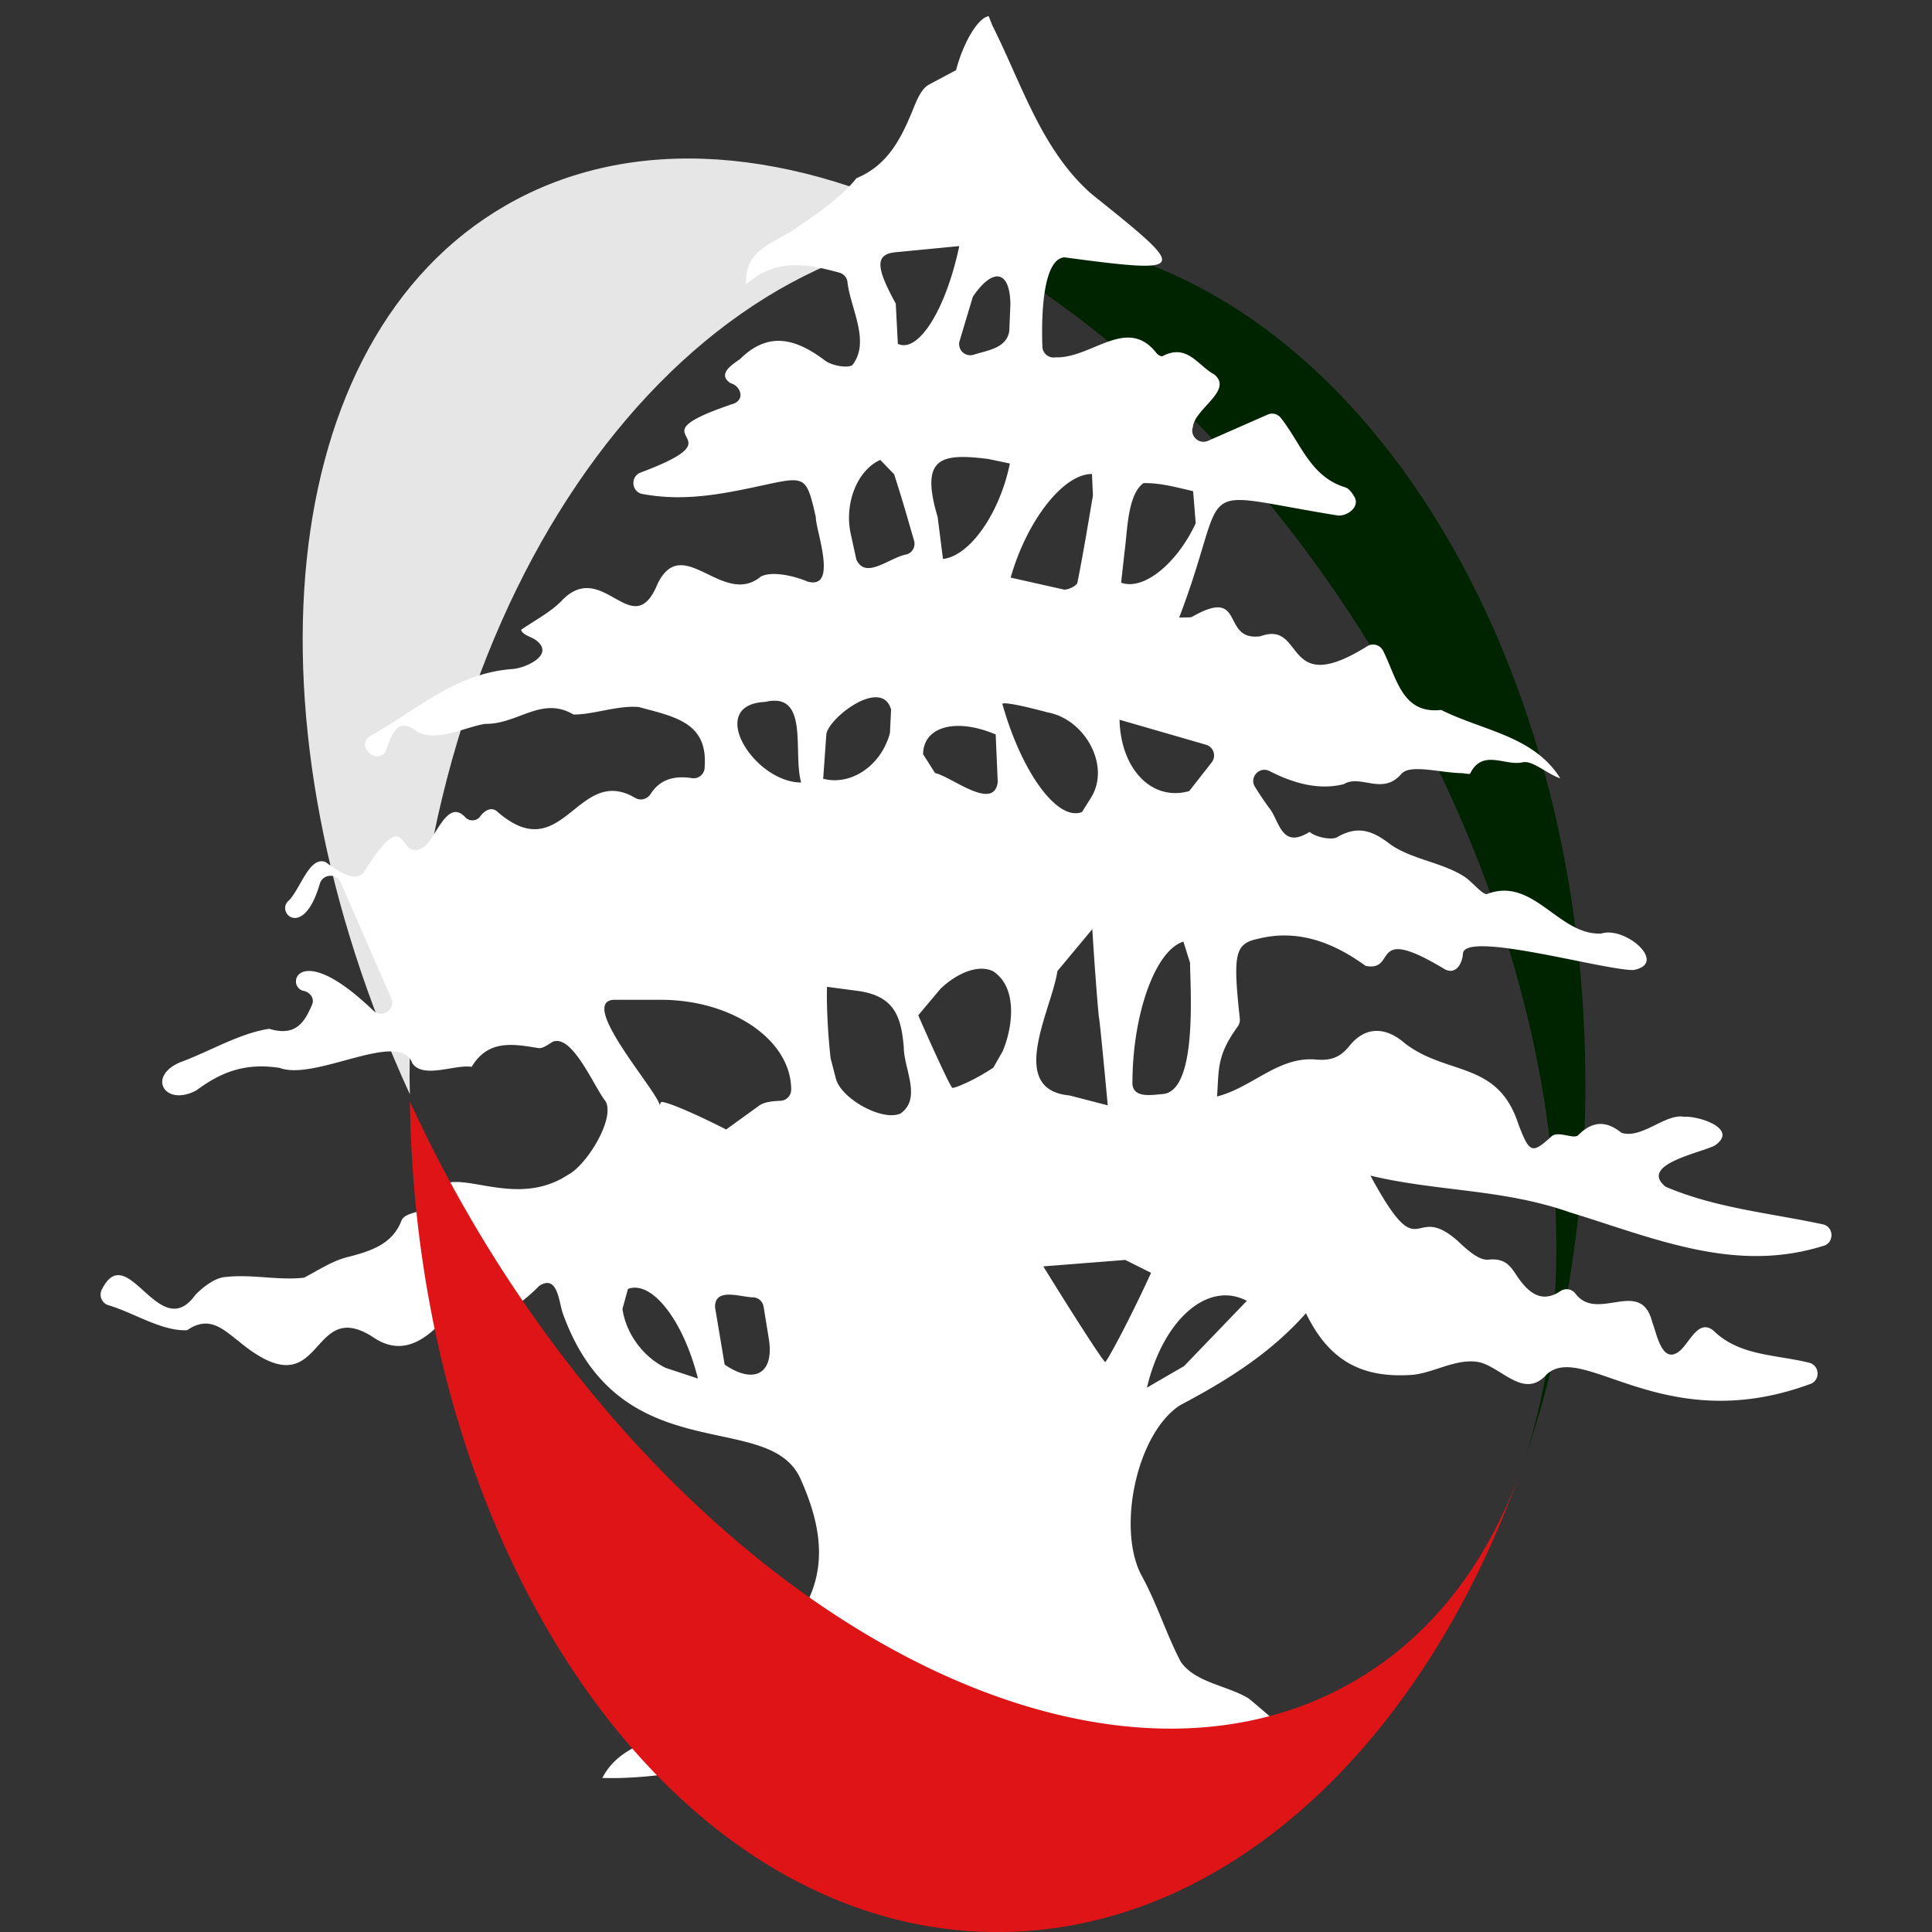 <svg xmlns="http://www.w3.org/2000/svg" width="100" height="100" fill-rule="evenodd" stroke-linejoin="round" stroke-miterlimit="2" clip-rule="evenodd" viewBox="0 0 100 100" xml:space="preserve"><rect x="0" y="0" width="100" height="100" fill="#333333" stroke="none"/><path fill="#002300" fill-rule="nonzero" d="M72.007 35.225c8.309 14.392 10.511 29.817 6.824 40.551 2.061-5.918 3.228-12.596 3.228-19.67 0-24.243-13.624-43.895-30.43-43.895-.751 0-1.493.052-2.23.13 8.327 4.372 16.525 12.349 22.608 22.884"/><path fill="#e6e6e6" fill-rule="nonzero" d="M49.398 11.974c-8.266-4.341-16.66-5.129-23.235-1.333-11.989 6.922-13.804 26.7-4.947 46.005-.004-.302-.016-.602-.016-.906 0-23.159 12.436-42.116 28.198-43.766"/><path fill="#fff" fill-rule="nonzero" d="M49.485 3.632c.385-1.464 1.147-2.72 1.691-2.793l.18.463c1.516 3.002 2.527 6.422 5.114 8.715 4.99 4.005 5.25 4.188-1.383 3.302-1.226.122-1.172 3.618-1.132 4.641a.578.578 0 0 0 .677.536c1.866.065 3.7-2.169 5.221-.227.064.09.254.199.315.167 1.286-.675 1.827.485 2.675.94 1.018.823-1.006 1.779-1.096 2.714-.177.477.314.932.779.728l3.084-1.357a.565.565 0 0 1 .667.148c1.046 1.297 1.525 3.054 3.348 3.614.185.056.328.247.462.464.346.54-.363 1.048-.845.994-7.853-1.267-5.455-1.946-8.207 5.285.374-.021.545.015.673-.043 2.803-1.601 1.451 1.288 3.532 1.009 2.348-.857 1.111 3.294 5.556.498a.58.58 0 0 1 .789.245c.725 1.44.981 3.296 3.01 3.072 2.15 1.076 4.79 1.337 6.164 3.538-.708-.233-1.429-.948-1.957-.827-.888.205-2.064-.716-2.705.577-.027.058-.311-.016-.475-.019-1.062-.019-2.64-.477-3.082.036-.986 1.148-2.109.007-2.98.533-1.307.341-2.673-.066-3.855-.678-.522-.257-1.057.328-.748.821.26.412.507.788.777 1.146.491.654.61 2.097 2.049 1.184.294.263 1.088.436 1.408.286 1.042-.615 1.807-.386 2.739.335 1.1.8 2.689.94 3.862 1.694.431.279.97.993 1.195.896 2.388-.904 3.704 2.173 5.9 2.05 1.252-.389 3.464 1.553 1.666 1.889-1.515.025-8.682-2.047-8.83-.866-.029.506-.345 1.13-.936.83-3.99-2.414-2.418.165-4.108-.181-1.667-1.216-3.525-1.922-5.586-1.393-1.199.253-1.274.838-.92 4.131a.605.605 0 0 1-.112.409c-1.093 1.507-.961 2.188-1.068 3.615 1.805-.46 3.102-2.009 5.001-1.921.833.089 1.343-.06 1.85-.693.836-1.041 1.893-.999 2.895-.119 2.193 1.667 4.788.882 5.852 4.164.565 1.477.692 1.567 1.676.671.341-.384 1.19.149 1.424-.103.906-.909 1.656-.581 2.232-.121 1.047.344 2.276-1.005 3.242-.827.72-.058 2.864.61 1.598 1.485-.717.383-3.968.987-2.552 2.135 2.579 1.105 5.395 1.361 8.117 1.943.626.118.624 1.013-.001 1.133-4.575 1.422-8.742-.429-13.083-1.753-3.471-1.219-6.804-1.061-10.311-1.896 2.68 4.957 2.119 1.275 4.504 3.367.46.435 1.105 1.035 1.606.982.775-.082 1.085.245 1.405.74.626.964 1.328 1.554 2.319.888a.572.572 0 0 1 .762.108c1.131 1.56 3.408-.857 3.991 1.5.228.554.505 2.272 1.443 1.469.504-.441.954-1.65 1.718-1.038 1.345 1.316 3.158 1.23 4.949 1.664.586.142.601.966.019 1.121-7.563 2.77-11.73-2.257-13.601-.506-1.147 1.292-2.292-.333-3.454-.632-1.22-.265-2.468.624-3.659.658-2.593.141-4.203-.857-5.338-3.2-1.857 2.095-4.1 3.486-6.534 4.772-2.269 1.506-3.262 6.462-1.959 8.835.779 1.419 1.26 2.998 2.011 4.433.74 1.082 2.445 1.238 3.511 1.897 1.359 1.091 2.234 2.176 4.119 2.522.851 2.757-5.659.161-6.911.819-1.47.505-2.923 1.001-4.265-.532-.346-.395-1.708-.462-2.155-.111-1.558 1.225-3.247.933-4.958.853-.952-.129-2.353.411-2.978-.771-1.687 3.057-1.424-.464-2.754.332-.396.39-.866.705-1.334.23a.508.508 0 0 0-.544-.02c-1.132.708-3.187.72-4.206.086-1.02-.51-2.192.219-3.224.377-1.345.222-2.867.378-4.239.332 1.328-2.578 5.135-1.957 6.737-4.263.715-.877 2.004-1.267 2.55-2.32.227-.447.292-1.001.591-1.382 1.931-2.459 1.514-5.018.348-7.585-1.709-3.569-9.294-.281-12.261-8.465-.213-.552-.256-2.089-1.232-1.453-2.962 2.983-3.321.275-5.454 2.267-.982.887-2.023 1.179-3.189.357-3.357-2.111-2.43 3.955-6.911.242-.803-.619-1.522-1.363-2.665-.574-1.316.072-2.812-.932-4.113-1.302a.576.576 0 0 1-.311-.794c1.331-2.686 2.977 2.889 4.854.258.417-.419 1.011-.878 1.553-.915 1.359-.156 2.754.19 4.065.035.716-.37 1.444-.863 2.245-1.065 1.246-.313 2.337-.688 2.792-1.883.21-.533 1.478-.409 1.521-.87.485-2.724 3.907.589 7.093-1.502.947-.469 2.458-2.884 1.958-3.806-.594-.727-1.722-3.522-2.752-3.078-.305.196-.538.353-.738.319-1.325-.22-2.598-.441-3.446.974-.839-.146-2.486.633-3.064-.177-.631-1.801-5.025.937-6.879.228-1.76-.264-2.989.192-4.298 1.161-1.648.886-2.59-.734-.821-1.459 1.508-.551 3.017-1.482 4.583-1.724 1.357.412 1.824-.314 2.218-1.246.151-.347-.131-.674-.475-.724-.912-.277-.21-2.683 3.642 1.024.457.44 1.187-.06.933-.642l-2.618-5.988c-.215-.493-.93-.444-1.081.073-.838 2.889-2.258 1.506-1.643.903.613-.549 1.097-2.393 1.956-2.022.75.549 1.559 1.059 1.968.509 2.465-3.882 1.644-.241 3.177-1.355.603-.56 1.178-2.449 2.076-1.479a.502.502 0 0 0 .745-.014c.199-.287.567-.567.893-.293 3.424 3.011 4.143-2.46 7.145-.702.286.17.629.077.809-.203.512-.796 1.289-.947 2.15-.813a.57.57 0 0 0 .645-.587c.168-2.29-1.526-2.586-3.406-3.094-1.081-.102-2.398.405-3.387.385-1.652-.977-2.881.519-4.571.485-1.088.181-2.413.929-3.472.431-1.063-.835-1.339.056-1.669.962-.178.381-.662.36-.905.06a.507.507 0 0 1 .097-.82c2.451-1.383 4.453-3.262 7.36-3.471.641-.035 2.204-.714 1.256-1.467-.236-.204-.709-.268-.805-.562.701-.487 1.47-.881 2.057-1.459 2.157-2.351 3.701 2.225 5.003-.907 1.294-2.705 3.386 1.236 5.352-.392.583-.298 1.714-.038 2.414.259 1.612.447.416-2.667.429-3.34-.478-2.099-.53-2.118-2.614-1.668-2.07.447-4.133.896-6.362.475-.551-.104-.637-.865-.126-1.096 5.645-2.11-.871-1.661 4.887-3.593.561-.254.3-.917-.203-1.049-.705-.467.097-.964.497-1.244 1.497-1.488 2.931-1.021 4.375.058.329.276 1.16.425 1.432.26.975-1.223-.126-2.997-.254-4.361a.574.574 0 0 0-.408-.429c-1.667-.455-3.274-.771-4.826.598-.141-1.885 1.631-2.154 2.816-3.062 1.017-.721 2.129-1.464 2.889-2.425 1.692-.701 2.369-2.175 2.994-3.723.168-.419.409-.938.767-1.128l1.395-.742ZM40.952 56.4c0-2.558-3.039-4.651-6.753-4.651h-2.424c-1.87.099 2.172 4.626 2.372 5.444l.057-.132c.062-.145 1.584.485 3.381 1.401l1.682-1.216c.288-.221.725-.248 1.141-.27a.578.578 0 0 0 .544-.576m1.856-5.323c-.037.85.046 2.517.185 3.705l.274 1.053c.273 1.032 2.389 2.217 3.338 1.803 1.127-.781.169-2.341.175-3.435-.135-1.534-.448-2.657-2.391-2.915l-1.581-.211Zm18.445-2.338c-1.451.442-2.639 3.747-2.639 7.346.032.777 1.03.584 1.547.545 1.818-.112 1.455-5.284 1.435-6.801l-.343-1.09Zm-13.724 3.813c.881 2.018 1.673 3.706 1.761 3.752.089.046 1.132-.378 2.125-1.044l.481-.844c.507-1.178.822-3.288-.5-4.149-.892-.416-2.065.276-2.726.924l-1.141 1.361Zm9.808 4.661c-.229-2.476-.431-4.503-.448-4.506-.018-.002-.194-2.081-.352-4.614l-1.805 2.169c-.289 1.989-2.654 6.136.631 6.439l1.974.512Zm-5.455-20.778c1.008 3.575 2.863 6.093 4.123 5.595l.465-.742c1.03-1.645-.309-4.055-2.233-4.412-2.413-.645-2.355-.441-2.355-.441m6.147-6.277c1.139.427 2.877-.957 3.861-3.074l-.134-1.66c-.848-.197-1.712-.436-2.567-.418-.832.59-.832 2.476-.975 3.498l-.185 1.654Zm-9.221-1.228c1.386-.144 2.943-2.367 3.462-4.938l-1.119-.236c-2.423-.299-3.551-.121-2.618 3.006l.275 2.168Zm9.138 8.323c.065 2.577 1.689 4.239 3.608 3.693l1.165-1.487a.58.58 0 0 0-.267-.903l-4.506-1.303Zm-15.338 3.056c1.453.376 3.008-.69 3.455-2.367l.06-1.215c-.48-1.691-3.238.426-3.352 1.28l-.163 2.302Zm13.913-15.775c-1.472-.016-3.366 2.396-4.21 5.362l2.776.624c.236.001.649-.203.682-.372.296-1.483.542-2.977.801-4.503l-.049-1.111Zm-10.957-.729c-1.188.526-1.876 2.25-1.529 3.831l.292 1.332c.496 1.059 1.721-.131 2.632-.281a.573.573 0 0 0 .354-.697c-.31-1.075-.648-2.267-1.034-3.444l-.715-.741Zm.909-6.009c1.057.507 2.488-1.77 3.178-5.059l-3.243.314c-1.154.088-1.063.805-.044 2.662l.109 2.083Zm5.064 20.221c-2.052-.874-3.743-.414-3.758 1.022l.623.978c.808.154 3.045 2.011 3.241.462l-.106-2.462ZM37.508 70.632c1.548 1.055 2.577.453 2.286-1.337l-.27-1.662a.58.58 0 0 0-.509-.483c-.608.017-2.032-.559-2.004.515l.497 2.967Zm27.028-3.3c-2.007-1.063-4.334.958-5.17 4.492l1.926-1.119 3.244-3.373Zm-10.535-1.784c1.686 2.733 3.129 4.96 3.207 4.948.077-.011 1.222-2.099 2.371-4.615l-1.336-.667-4.242.334Zm-1.703-49.792c-.017-1.763-.892-1.942-1.943-.398l-.7 2.334a.579.579 0 0 0 .722.674c.772-.244 1.72-.344 1.863-1.228l.058-1.382ZM41.467 40.503c-.443-1.573.445-4.71-1.859-4.173-3.106.144-.582 4.165 1.859 4.173m-5.342 30.851c-.757-3.014-2.386-5.103-3.621-4.64l-.286 1.037c.178 1.238 1.032 2.459 2.231 3.048l1.676.555Z"/><path fill="#de1417" fill-rule="nonzero" d="M70.059 87.037c-13.197 7.619-33.722-3.224-45.844-24.219a69.832 69.832 0 0 1-2.999-5.806c.335 23.823 13.818 42.99 30.413 42.99 11.834 0 22.083-9.752 27.115-23.983-1.703 4.811-4.603 8.661-8.685 11.018"/></svg>